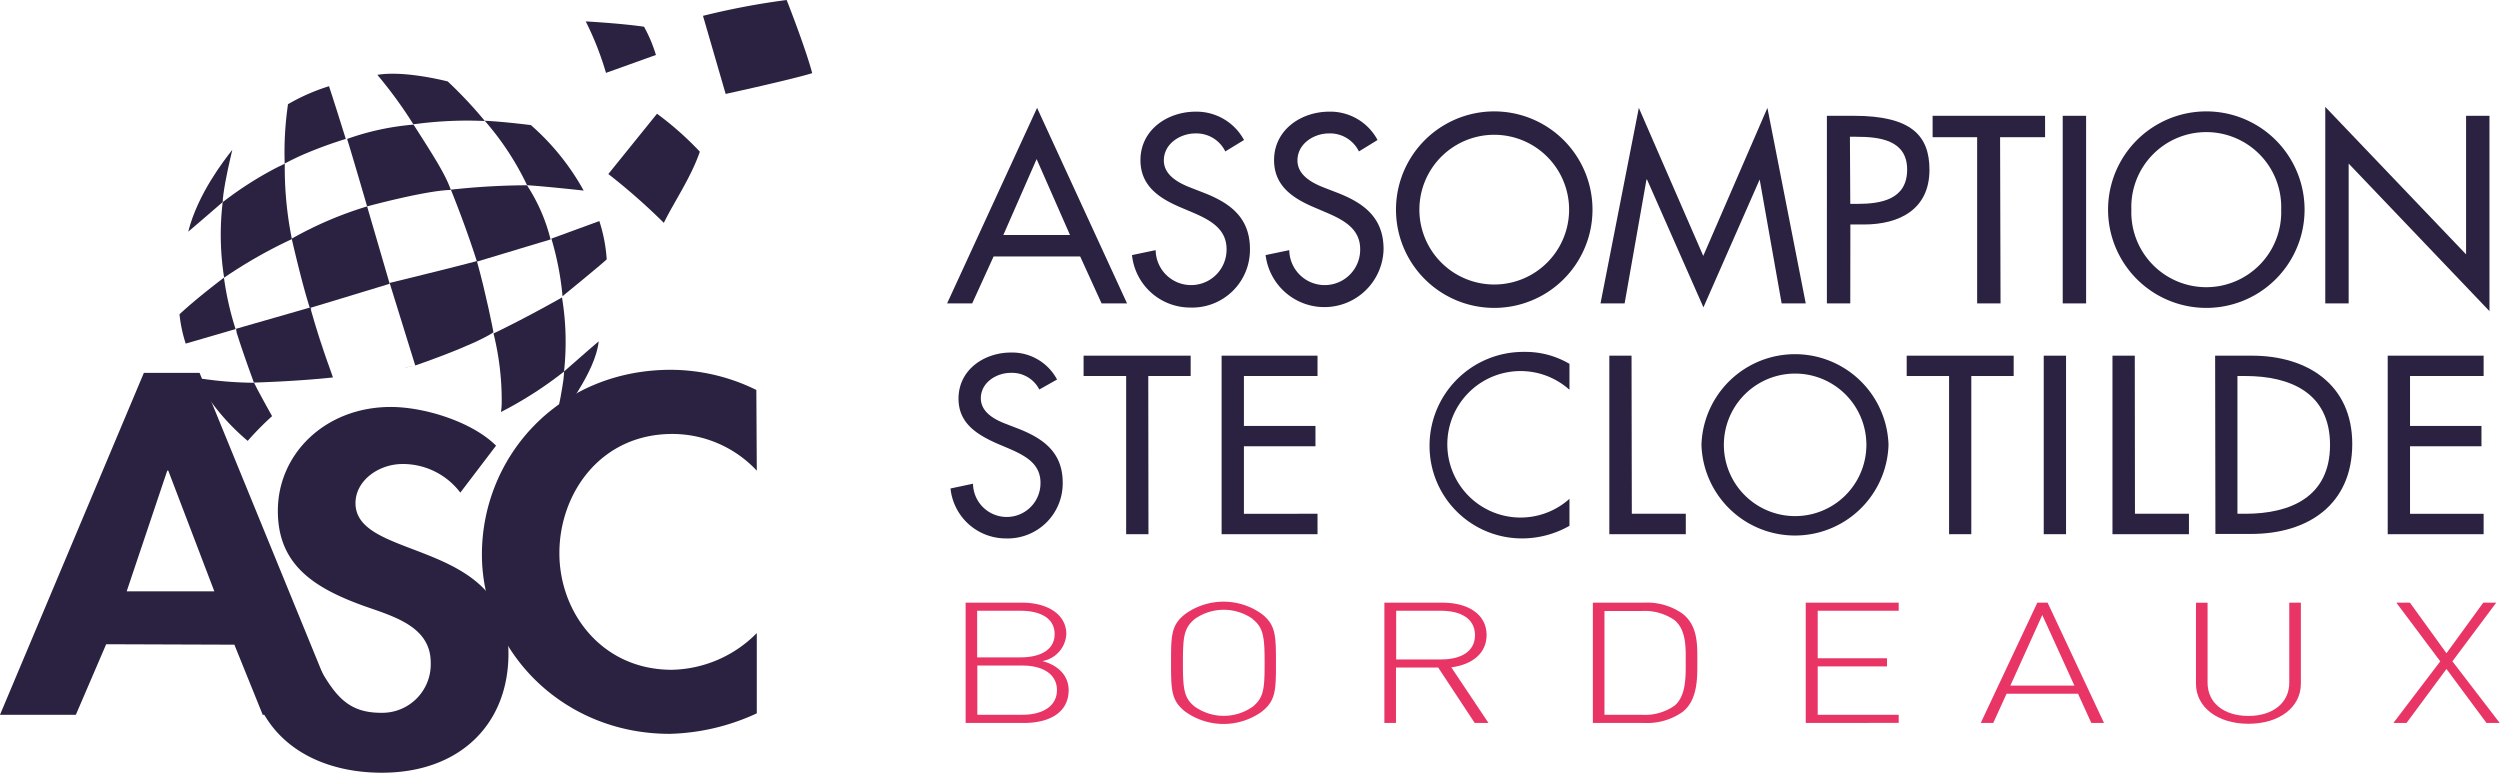 <svg id="Calque_1" data-name="Calque 1" xmlns="http://www.w3.org/2000/svg" viewBox="0 0 277.85 85.88"><defs><style>.cls-1{fill:#2a2240;}.cls-2{fill:#e83566;}</style></defs><title>logo-asc-bordeaux</title><path class="cls-1" d="M113,31.06l-2.38,5.22h-2.79l10-21.73,10,21.73H125l-2.38-5.22Zm4.78-10.82-3.7,8.44h7.41Z" transform="translate(-2.57 -2.56)"/><path class="cls-1" d="M138.75,19.39a3.57,3.57,0,0,0-3.34-2c-1.66,0-3.49,1.14-3.49,3,0,1.63,1.61,2.49,2.91,3l1.49.58c3,1.16,5.17,2.79,5.17,6.28a6.42,6.42,0,0,1-6.66,6.49,6.5,6.5,0,0,1-6.45-5.83l2.63-.55a3.94,3.94,0,1,0,7.88-.11c0-2.24-1.8-3.21-3.59-4l-1.44-.61c-2.38-1-4.54-2.37-4.54-5.28,0-3.37,3-5.39,6.14-5.39a6,6,0,0,1,5.37,3.15Z" transform="translate(-2.57 -2.56)"/><path class="cls-1" d="M153.6,19.39a3.57,3.57,0,0,0-3.35-2c-1.65,0-3.48,1.14-3.48,3,0,1.63,1.6,2.49,2.9,3l1.5.58c3,1.16,5.17,2.79,5.17,6.28a6.58,6.58,0,0,1-13.11.66l2.63-.55a3.94,3.94,0,1,0,7.88-.11c0-2.24-1.8-3.21-3.6-4l-1.43-.61c-2.38-1-4.54-2.37-4.54-5.28,0-3.37,3-5.39,6.14-5.39a5.94,5.94,0,0,1,5.36,3.15Z" transform="translate(-2.57 -2.56)"/><path class="cls-1" d="M179.56,25.86a10.92,10.92,0,0,1-21.84,0,10.92,10.92,0,0,1,21.84,0Zm-2.6,0a8.32,8.32,0,1,0-16.64,0,8.32,8.32,0,1,0,16.64,0Z" transform="translate(-2.57 -2.56)"/><path class="cls-1" d="M185.62,22.51h-.06l-2.43,13.77h-2.68l4.26-21.73L191.87,31,199,14.55l4.26,21.73h-2.68l-2.44-13.77h0l-6.25,14.21Z" transform="translate(-2.57 -2.56)"/><path class="cls-1" d="M208.21,36.28h-2.6V15.43h3c6.41,0,8.4,2.22,8.4,6,0,4.4-3.34,6.08-7.3,6.08h-1.49Zm0-11.06H209c2.65,0,5.53-.5,5.53-3.81s-3.1-3.65-5.67-3.65h-.69Z" transform="translate(-2.57 -2.56)"/><path class="cls-1" d="M224.91,36.28h-2.6V17.81h-4.95V15.43h12.5v2.38h-5Z" transform="translate(-2.57 -2.56)"/><path class="cls-1" d="M234.42,36.28h-2.6V15.43h2.6Z" transform="translate(-2.57 -2.56)"/><path class="cls-1" d="M258.7,25.86a10.92,10.92,0,0,1-21.84,0,10.92,10.92,0,0,1,21.84,0Zm-2.6,0a8.33,8.33,0,1,0-16.65,0,8.33,8.33,0,1,0,16.65,0Z" transform="translate(-2.57 -2.56)"/><path class="cls-1" d="M261,14.44l15.65,16.39V15.43h2.6V37.14l-15.65-16.4V36.28H261Z" transform="translate(-2.57 -2.56)"/><path class="cls-2" d="M116.34,82.91h-6.45V69.54h6.26c2.82,0,4.93,1.28,4.93,3.49a3.21,3.21,0,0,1-2.66,3c1.84.49,2.92,1.69,2.92,3.23C121.34,81.65,119.36,82.91,116.34,82.91ZM116,70.44h-4.83v5.18H116c2.06,0,3.78-.75,3.78-2.59S118.07,70.44,116,70.44Zm.19,6.09h-5V82h5c2.32,0,3.85-1,3.85-2.74S118.52,76.53,116.2,76.53Z" transform="translate(-2.57 -2.56)"/><path class="cls-2" d="M142.81,81.65a7.29,7.29,0,0,1-8.51,0c-1.56-1.22-1.58-2.4-1.58-5.42s0-4.21,1.58-5.43a7.29,7.29,0,0,1,8.51,0c1.55,1.22,1.57,2.4,1.57,5.43S144.36,80.43,142.81,81.65Zm-1-10.29a5.58,5.58,0,0,0-6.46,0c-1.21,1-1.31,2-1.31,4.87s.1,3.9,1.31,4.86a5.58,5.58,0,0,0,6.46,0c1.22-1,1.31-2,1.31-4.86S143,72.32,141.78,71.36Z" transform="translate(-2.57 -2.56)"/><path class="cls-2" d="M166.47,82.91l-4.06-6.16h-4.69v6.16h-1.29V69.54h6.48c2.77,0,4.88,1.26,4.88,3.59,0,2-1.53,3.28-3.92,3.6L168,82.91Zm-3.73-12.47h-5v5.41h5c2.18,0,3.76-.86,3.76-2.7S164.92,70.44,162.74,70.44Z" transform="translate(-2.57 -2.56)"/><path class="cls-2" d="M189.56,81.69a6.84,6.84,0,0,1-4.25,1.22H179.6V69.54h5.71a6.84,6.84,0,0,1,4.25,1.22c1.73,1.35,1.65,3.48,1.65,5.28S191.29,80.34,189.56,81.69Zm-.9-10.22a5.8,5.8,0,0,0-3.66-1h-4.11V82H185a5.74,5.74,0,0,0,3.66-1c1.36-1.09,1.26-3.46,1.26-4.94S190,72.56,188.66,71.47Z" transform="translate(-2.57 -2.56)"/><path class="cls-2" d="M203.26,82.91V69.54h10.33v.9h-9v5.28h7.7v.9h-7.7V82h9v.9Z" transform="translate(-2.57 -2.56)"/><path class="cls-2" d="M235,82.91l-1.48-3.25h-7.94l-1.48,3.25h-1.39L229,69.54h1.14l6.27,13.37Zm-5.45-12L226,78.76h7.12Z" transform="translate(-2.57 -2.56)"/><path class="cls-2" d="M252.46,83c-3.42,0-5.83-1.84-5.83-4.45v-9h1.29v8.9c0,2.22,1.81,3.68,4.54,3.68S257,80.66,257,78.44v-8.9h1.29v9C258.29,81.18,255.88,83,252.46,83Z" transform="translate(-2.57 -2.56)"/><path class="cls-2" d="M278.92,82.91l-4.45-6-4.44,6h-1.46l5.21-6.85-4.88-6.52h1.51l4.06,5.62,4.09-5.62H280l-4.87,6.52,5.26,6.85Z" transform="translate(-2.57 -2.56)"/><path class="cls-1" d="M118.08,45.85A3.41,3.41,0,0,0,114.89,44c-1.58,0-3.31,1.08-3.31,2.82,0,1.55,1.52,2.37,2.76,2.84l1.42.55c2.82,1.11,4.92,2.66,4.92,6a6.12,6.12,0,0,1-6.34,6.19,6.18,6.18,0,0,1-6.13-5.55l2.5-.53a3.75,3.75,0,1,0,7.5-.11c0-2.13-1.71-3-3.42-3.76l-1.37-.58c-2.26-1-4.32-2.26-4.32-5,0-3.21,2.84-5.13,5.84-5.13a5.65,5.65,0,0,1,5.11,3Z" transform="translate(-2.57 -2.56)"/><path class="cls-1" d="M130.21,61.93h-2.48V44.35H123V42.09h11.9v2.26h-4.71Z" transform="translate(-2.57 -2.56)"/><path class="cls-1" d="M138.34,42.09H149v2.26h-8.18V49.9h7.95v2.26h-7.95v7.5H149v2.27H138.34Z" transform="translate(-2.57 -2.56)"/><path class="cls-1" d="M177,45.88A8.14,8.14,0,1,0,177,58V61a10.68,10.68,0,0,1-5.21,1.4,10.27,10.27,0,0,1-10.34-10.24A10.42,10.42,0,0,1,172,41.67,9.57,9.57,0,0,1,177,43Z" transform="translate(-2.57 -2.56)"/><path class="cls-1" d="M183.93,59.66h6v2.27h-8.5V42.09h2.47Z" transform="translate(-2.57 -2.56)"/><path class="cls-1" d="M212.46,52a10.4,10.4,0,0,1-20.79,0,10.4,10.4,0,0,1,20.79,0ZM210,52a7.92,7.92,0,1,0-15.84,0A7.92,7.92,0,1,0,210,52Z" transform="translate(-2.57 -2.56)"/><path class="cls-1" d="M221.66,61.93h-2.47V44.35h-4.71V42.09h11.89v2.26h-4.71Z" transform="translate(-2.57 -2.56)"/><path class="cls-1" d="M232.19,61.93h-2.48V42.09h2.48Z" transform="translate(-2.57 -2.56)"/><path class="cls-1" d="M239.85,59.66h6v2.27h-8.5V42.09h2.48Z" transform="translate(-2.57 -2.56)"/><path class="cls-1" d="M248.76,42.09h4.11C259,42.09,264,45.3,264,51.9c0,6.76-4.95,10-11.21,10h-4Zm2.48,17.57h.87c5.05,0,9.42-1.89,9.42-7.65s-4.37-7.66-9.42-7.66h-.87Z" transform="translate(-2.57 -2.56)"/><path class="cls-1" d="M267.94,42.09H278.6v2.26h-8.18V49.9h7.94v2.26h-7.94v7.5h8.18v2.27H267.94Z" transform="translate(-2.57 -2.56)"/><path class="cls-1" d="M39.13,43.24c-.56-1.6-1.46-4.27-2-6.22h0C37.36,37.79,38,40.12,39.13,43.24Z" transform="translate(-2.57 -2.56)"/><path class="cls-1" d="M48.75,43.17l-1.16.23h.07l1.09-.23Z" transform="translate(-2.57 -2.56)"/><path class="cls-1" d="M43.37,25.5s-.52-1.8-1.13-3.87C42.83,23.67,43.37,25.5,43.37,25.5Z" transform="translate(-2.57 -2.56)"/><path class="cls-1" d="M34.26,20.71c.19-.1,1-.52,2.17-1.05A21.88,21.88,0,0,0,34.26,20.71Z" transform="translate(-2.57 -2.56)"/><path class="cls-1" d="M27.3,25h0s0-.32.09-.82C27.35,24.49,27.32,24.77,27.3,25Z" transform="translate(-2.57 -2.56)"/><path class="cls-1" d="M49.11,16.3l-.61.06,0,0Z" transform="translate(-2.57 -2.56)"/><path class="cls-1" d="M65.22,43.92l0,0c0,.23-.07.87-.17,1.67C65.12,45.06,65.18,44.48,65.22,43.92Z" transform="translate(-2.57 -2.56)"/><path class="cls-1" d="M65.27,43.77l0,.1,0,0A.25.25,0,0,0,65.27,43.77Z" transform="translate(-2.57 -2.56)"/><path class="cls-1" d="M34.21,20.74s-.34.16-.9.45l.9-.43Z" transform="translate(-2.57 -2.56)"/><path class="cls-1" d="M28.83,39.39l0,.1v-.05Z" transform="translate(-2.57 -2.56)"/><path class="cls-1" d="M39.18,12.15q.14.45.3.93C39.37,12.76,39.27,12.44,39.18,12.15Z" transform="translate(-2.57 -2.56)"/><path class="cls-1" d="M56.45,16h0Z" transform="translate(-2.57 -2.56)"/><path class="cls-1" d="M30.79,45.1c.12.21.23.42.33.62-.16-.33-.28-.56-.31-.62Z" transform="translate(-2.57 -2.56)"/><path class="cls-1" d="M28.73,39.14l-5.52,1.61s3.44-1,5.52-1.61Z" transform="translate(-2.57 -2.56)"/><path class="cls-1" d="M28.73,39.14h0Z" transform="translate(-2.57 -2.56)"/><path class="cls-1" d="M37.16,37c0-.09,0-.18-.07-.27s0,.09.07.27Z" transform="translate(-2.57 -2.56)"/><path class="cls-1" d="M90,2.56A82.29,82.29,0,0,0,80.7,4.32L83.22,13s7.41-1.62,9.62-2.31C92.06,7.77,90,2.56,90,2.56Z" transform="translate(-2.57 -2.56)"/><path class="cls-1" d="M30.8,45.08h0v0h0Z" transform="translate(-2.57 -2.56)"/><path class="cls-1" d="M70.18,21.9a69.4,69.4,0,0,1,6.17,5.43c1.09-2.26,3-5,4-7.91a34.87,34.87,0,0,0-4.76-4.22Z" transform="translate(-2.57 -2.56)"/><path class="cls-1" d="M75.47,8.67a16,16,0,0,0-1.32-3.14c-2.7-.39-6.48-.59-6.48-.59a33.84,33.84,0,0,1,2.25,5.72Z" transform="translate(-2.57 -2.56)"/><path class="cls-1" d="M35,29.13v-.05a40.1,40.1,0,0,1-.78-8.32l-.9.43a39.27,39.27,0,0,0-6,3.84,30.54,30.54,0,0,0,.16,8.39A52.6,52.6,0,0,1,35,29.14Z" transform="translate(-2.57 -2.56)"/><path class="cls-1" d="M35,29.08v.05c.13.55,1.13,4.93,2,7.64l.07,0c2.12-.63,8.24-2.5,8.81-2.67L43.37,25.5A41.21,41.21,0,0,0,35,29.08Z" transform="translate(-2.57 -2.56)"/><path class="cls-1" d="M61.15,23.15a80.1,80.1,0,0,0-8.47.49c1.67,4.13,2.72,7.43,2.88,7.94h0l0,.06,8.2-2.47a19.52,19.52,0,0,0-2.61-6h-.06Z" transform="translate(-2.57 -2.56)"/><path class="cls-1" d="M43.37,25.5s6.5-1.77,9.31-1.83v0c-.59-1.63-1.55-3.21-4.15-7.26l0,0A29.08,29.08,0,0,0,41.15,18c.34,1.1.73,2.42,1.09,3.64C42.85,23.7,43.37,25.5,43.37,25.5Z" transform="translate(-2.57 -2.56)"/><path class="cls-1" d="M39.13,43.24c-1.14-3.12-1.77-5.45-2-6.22,0-.18-.07-.27-.07-.27l-.07,0L28.81,39.1a2.54,2.54,0,0,0,.05.34v.05c.53,1.69,1.24,3.72,1.93,5.59,0,0,4.59-.12,8.78-.57C39.52,44.33,39.35,43.87,39.13,43.24Z" transform="translate(-2.57 -2.56)"/><path class="cls-1" d="M58.33,46.9c0,.65,0,.8-.08,1.45a43,43,0,0,0,7-4.49V44l0,0v0h0l0-.1a30.29,30.29,0,0,0-.22-8.28c-.49.28-4.09,2.31-7.61,4h0A30.9,30.9,0,0,1,58.33,46.9Z" transform="translate(-2.57 -2.56)"/><path class="cls-1" d="M65.26,43.85l0,0h0v0c0,.56-.1,1.14-.19,1.7-.25,1.66-.66,3.23-.83,4.12.87-1.12,4.54-5.82,4.87-9.18,0,0-2.06,1.77-3.81,3.32Z" transform="translate(-2.57 -2.56)"/><path class="cls-1" d="M32.81,48.81c-.56-1-1.11-2-1.69-3.09-.1-.2-.21-.41-.33-.62v0a42,42,0,0,1-5.64-.43l-.75,0a24.87,24.87,0,0,0,5.7,6.89A32.76,32.76,0,0,1,32.81,48.81Z" transform="translate(-2.57 -2.56)"/><path class="cls-1" d="M55.56,31.58C53.27,32.2,45.9,34,45.9,34l0,.09,2.82,9.09h0s6.42-2.19,8.69-3.68h0c0-.13-.86-4.43-1.82-7.85l0-.06Z" transform="translate(-2.57 -2.56)"/><path class="cls-1" d="M27.39,24.21c.25-1.88.77-4,1-5-.87,1.11-3.84,4.88-4.9,9.1,0,0,2.05-1.74,3.83-3.29C27.32,24.77,27.35,24.49,27.39,24.21Z" transform="translate(-2.57 -2.56)"/><path class="cls-1" d="M49.11,16.3A43.34,43.34,0,0,1,56.22,16h.23a47.38,47.38,0,0,0-4.12-4.39c-1.25-.31-5.17-1.18-7.82-.73a48.8,48.8,0,0,1,4,5.49Z" transform="translate(-2.57 -2.56)"/><path class="cls-1" d="M56.46,16a31.29,31.29,0,0,1,4.69,7.15h.06c1.95.12,6.23.59,6.23.59a27,27,0,0,0-5.87-7.28h0c-.08,0-2.68-.35-5.11-.48Z" transform="translate(-2.57 -2.56)"/><path class="cls-1" d="M34.21,20.74l0,0a21.88,21.88,0,0,1,2.17-1.05A48.16,48.16,0,0,1,41,18c-.09-.28-.89-2.86-1.56-4.93q-.16-.48-.3-.93a22.18,22.18,0,0,0-4.56,2A37,37,0,0,0,34.21,20.74Z" transform="translate(-2.57 -2.56)"/><path class="cls-1" d="M28.75,39.13a33.57,33.57,0,0,1-1.29-5.71s-3,2.25-4.94,4.07a15.71,15.71,0,0,0,.69,3.26l5.52-1.61Z" transform="translate(-2.57 -2.56)"/><path class="cls-1" d="M70,31.38a17.36,17.36,0,0,0-.82-4.25l-5.33,1.95a32.72,32.72,0,0,1,1.24,6.4S69.85,31.59,70,31.38Z" transform="translate(-2.57 -2.56)"/><path class="cls-1" d="M53.73,57.31a8,8,0,0,0-6.42-3.18c-2.67,0-5.23,1.85-5.23,4.35,0,6.5,17,3.8,17,16.75C59.07,83,53.73,88.44,45,88.44c-5.92,0-11.34-2.39-13.67-7.64l6.6-4.27c1.94,3.5,3.43,5.25,7,5.25a5.39,5.39,0,0,0,5.51-5.58c0-4-4.08-5.12-7.44-6.3-5.52-2-9.55-4.56-9.55-10.55C33.44,53,38.72,47.79,46,47.79c3.8,0,9.08,1.68,11.7,4.3Z" transform="translate(-2.57 -2.56)"/><path class="cls-1" d="M14.37,74.16,11,82H2.57L18.56,44h6.19L40.3,82H31.77l-3.15-7.79Zm6.9-19.3h-.11L16.65,68.28h9.74Z" transform="translate(-2.57 -2.56)"/><path class="cls-1" d="M86.68,54.87a12.86,12.86,0,0,0-9.39-4.08c-8,0-12.55,6.63-12.55,13.25S69.48,77,77.23,77a13.63,13.63,0,0,0,9.45-4.08v8.92A24.37,24.37,0,0,1,77,84.12c-12,0-20.87-9.32-20.87-19.93,0-10.9,8.54-20.53,21-20.53a21.62,21.62,0,0,1,9.5,2.24Z" transform="translate(-2.57 -2.56)"/></svg>
